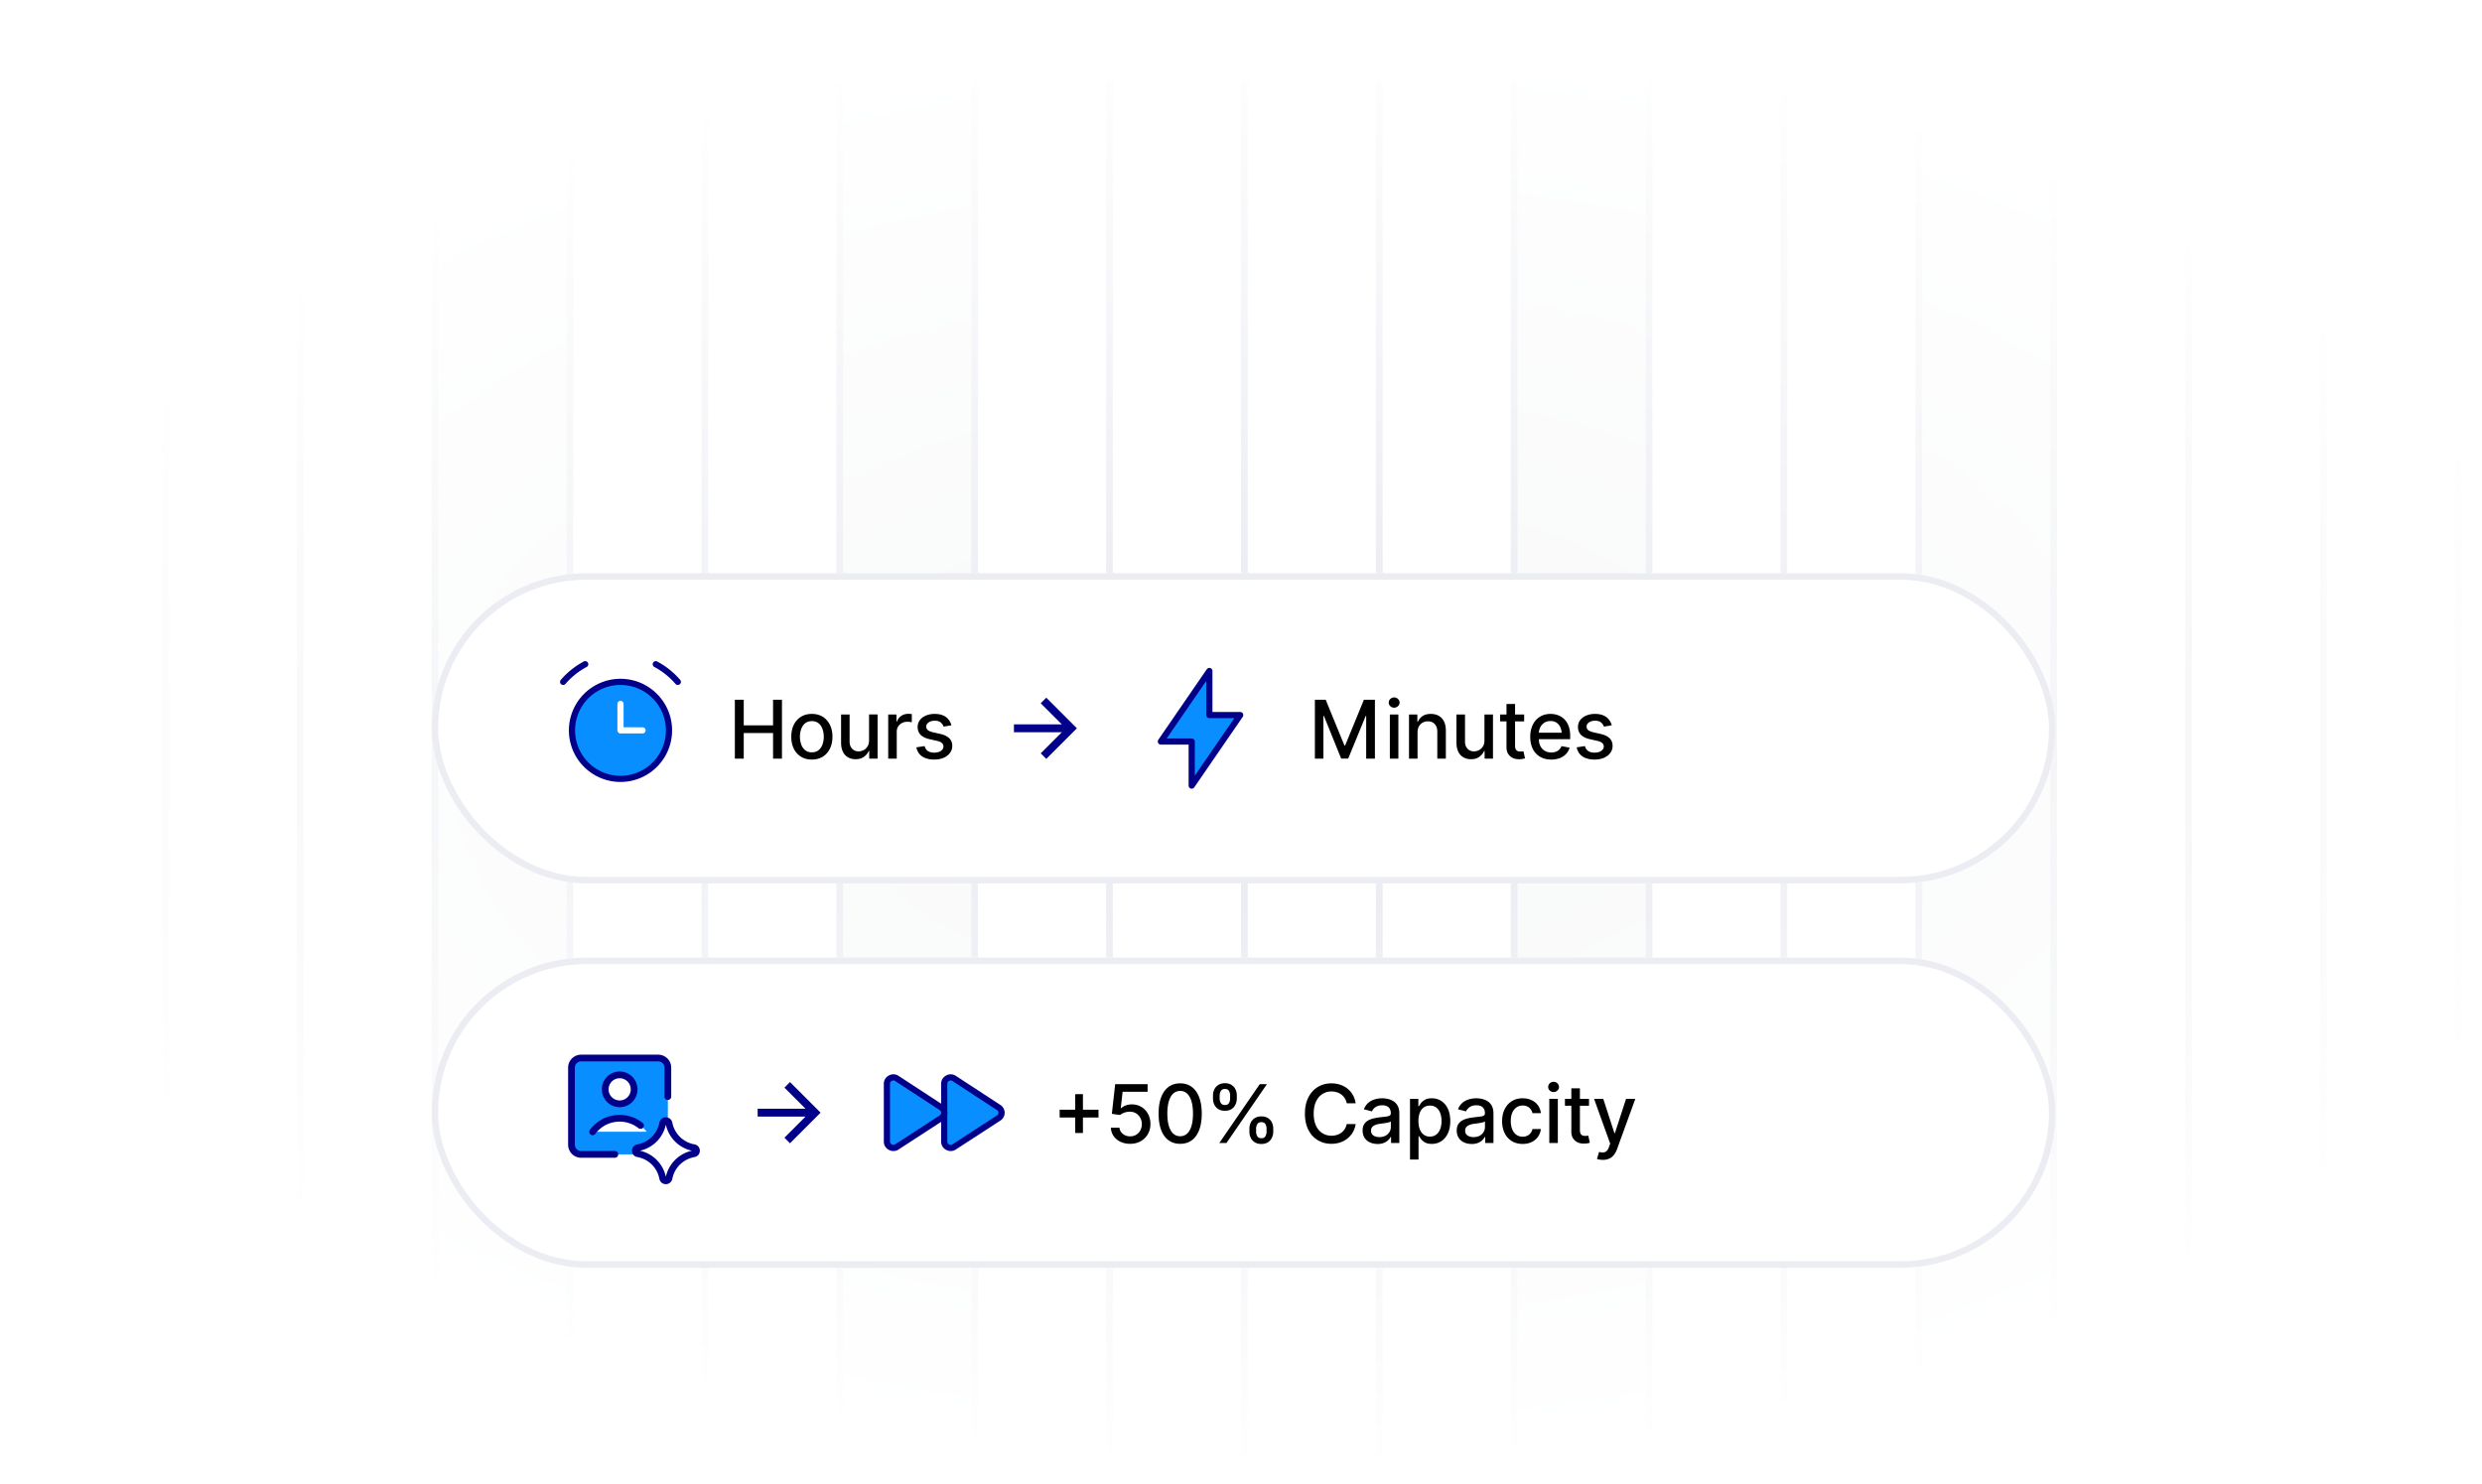 <svg xmlns="http://www.w3.org/2000/svg" width="368" height="220" fill="none"><g clip-path="url(#a)"><g clip-path="url(#b)"><mask id="d" width="368" height="237" x="7" y="0" maskUnits="userSpaceOnUse" style="mask-type:alpha"><path fill="url(#c)" d="M7 0h368v237H7z"/></mask><g mask="url(#d)"><path fill="#E6E8EF" d="M24 12h1v207h-1zm20 0h1v207h-1zm20 0h1v207h-1z"/><path fill="#F7F8F8" d="M65 12h19v207H65zm60 0h19v207h-19zm100 0h19v207h-19zm60 0h19v207h-19z"/><path fill="#E6E8EF" d="M84 12h1v207h-1zm20 0h1v207h-1zm20 0h1v207h-1zm20 0h1v207h-1zm20 0h1v207h-1zm20 0h1v207h-1zm20 0h1v207h-1zm20 0h1v207h-1zm20 0h1v207h-1zm20 0h1v207h-1zm20 0h1v207h-1zm20 0h1v207h-1zm20 0h1v207h-1zm20 0h1v207h-1zm20 0h1v207h-1z"/></g></g><g filter="url(#e)"><rect width="240.76" height="46" x="64" y="66" fill="#fff" rx="23"/><rect width="239.795" height="45.036" x="64.482" y="66.482" stroke="#EBEDF2" stroke-width=".964" rx="22.518"/><path fill="#088EFF" d="M91.999 96.5a7.192 7.192 0 1 0 0-14.384A7.192 7.192 0 0 0 92 96.5Z"/><path stroke="#020088" stroke-linecap="round" stroke-linejoin="round" stroke-width=".915" d="M91.999 96.5a7.192 7.192 0 1 0 0-14.384A7.192 7.192 0 0 0 92 96.5Zm-8.5-14.384a11.364 11.364 0 0 1 3.27-2.616m13.73 2.616a11.37 11.37 0 0 0-3.27-2.616"/><path stroke="#fff" stroke-linecap="round" stroke-linejoin="round" stroke-width=".915" d="M91.999 85.385v3.923h3.27"/><path fill="#000" d="M108.955 93.5v-8.73h1.318v3.796h4.348V84.77h1.318v8.73h-1.318v-3.803h-4.348V93.5h-1.318Zm11.413.135c-.613 0-1.148-.14-1.605-.422a2.846 2.846 0 0 1-1.066-1.184c-.25-.507-.375-1.097-.375-1.77 0-.679.125-1.273.375-1.78a2.838 2.838 0 0 1 1.066-1.19c.457-.281.992-.422 1.605-.422.618 0 1.155.14 1.612.422.457.281.812.678 1.066 1.19.254.507.381 1.101.381 1.78 0 .673-.127 1.263-.381 1.77a2.853 2.853 0 0 1-1.066 1.184c-.457.281-.994.422-1.612.422Zm0-1.073c.407 0 .739-.105.997-.316.261-.21.455-.49.58-.838a3.31 3.31 0 0 0 .193-1.148c0-.422-.064-.809-.193-1.16a1.856 1.856 0 0 0-.58-.844c-.258-.211-.59-.317-.997-.317-.398 0-.728.106-.99.317-.258.21-.451.492-.58.844a3.345 3.345 0 0 0-.193 1.16c0 .414.064.797.193 1.148.129.348.322.627.58.838.262.211.592.317.99.317Zm8.484-1.769v-3.844h1.266V93.5h-1.242v-1.137h-.071a2.077 2.077 0 0 1-.726.873c-.328.235-.739.35-1.231.346-.422 0-.793-.092-1.113-.275a1.904 1.904 0 0 1-.756-.826c-.184-.368-.275-.823-.275-1.366V86.95h1.265v4.02c0 .441.125.795.375 1.06.25.266.573.397.967.393.238 0 .475-.059.709-.176.238-.117.436-.297.592-.539.16-.242.24-.547.24-.914Zm2.841 2.707v-6.55h1.225v1.048h.07c.121-.352.332-.629.633-.832.305-.207.648-.31 1.031-.31.078 0 .172.003.281.011.11.004.196.01.258.018v1.218a3.27 3.27 0 0 0-.668-.07c-.301 0-.57.065-.808.194a1.43 1.43 0 0 0-.557.521 1.437 1.437 0 0 0-.199.762v3.99h-1.266Zm9.369-4.945-1.155.199a1.39 1.39 0 0 0-.41-.604c-.203-.183-.504-.275-.902-.275-.36 0-.66.082-.903.246-.238.16-.357.365-.357.615 0 .22.08.397.24.533.164.137.426.247.785.329l1.043.234c.598.137 1.045.352 1.342.645.297.292.446.667.446 1.125 0 .394-.114.746-.34 1.054a2.283 2.283 0 0 1-.944.721c-.402.172-.867.258-1.394.258-.488 0-.918-.07-1.289-.211a2.233 2.233 0 0 1-.903-.615 2.09 2.09 0 0 1-.451-.985l1.225-.187c.078.32.236.562.474.726.243.164.555.246.938.246.418 0 .752-.087 1.002-.263.25-.176.375-.389.375-.639a.668.668 0 0 0-.229-.521c-.152-.137-.384-.243-.697-.317l-1.101-.246c-.618-.14-1.073-.361-1.366-.662-.289-.305-.433-.688-.433-1.148 0-.387.107-.727.322-1.02.219-.293.518-.52.896-.68a3.291 3.291 0 0 1 1.307-.246c.473 0 .877.07 1.213.211.34.14.613.338.82.592.211.25.36.545.446.885Z"/><path fill="#020088" d="m157.434 88.416-3.129-3.129.825-.825L159.667 89l-4.537 4.537-.825-.825 3.129-3.129h-7.1v-1.167h7.1Z"/><path fill="#088EFF" d="M179.308 80.5v6.538h4.576L176.692 97.5v-6.538h-4.577l7.193-10.462Z"/><path stroke="#020088" stroke-linecap="round" stroke-linejoin="round" stroke-width=".915" d="M179.308 80.5v6.538h4.576L176.692 97.5v-6.538h-4.577l7.193-10.462Z"/><path fill="#000" d="M194.955 84.77h1.606l2.777 6.785h.1l2.783-6.786h1.634V93.5h-1.294v-6.316h-.077l-2.589 6.304h-1.043l-2.555-6.31h-.082V93.5h-1.26v-8.73Zm11.115 8.73v-6.55h1.265v6.55h-1.265Zm.638-7.559a.808.808 0 0 1-.568-.222.71.71 0 0 1-.234-.533.72.72 0 0 1 .234-.54.808.808 0 0 1 .568-.222.79.79 0 0 1 .563.222c.16.149.24.329.24.54 0 .207-.08.384-.24.533a.788.788 0 0 1-.563.222Zm3.468 3.674V93.5h-1.265v-6.55h1.236v1.077h.082c.152-.355.385-.636.697-.843.317-.211.723-.317 1.219-.317.445 0 .834.094 1.166.281.336.184.596.46.779.827.188.367.282.822.282 1.365v4.16h-1.266v-4.008c0-.473-.125-.844-.375-1.113-.246-.273-.586-.41-1.02-.41a1.58 1.58 0 0 0-.791.199 1.38 1.38 0 0 0-.544.557c-.133.242-.2.539-.2.89Zm9.92 1.178v-3.844h1.265V93.5h-1.242v-1.137h-.07a2.087 2.087 0 0 1-.727.873c-.328.235-.738.35-1.23.346a2.21 2.21 0 0 1-1.114-.275 1.904 1.904 0 0 1-.756-.826c-.183-.368-.275-.823-.275-1.366V86.95h1.266v4.02c0 .441.125.795.375 1.06.25.266.572.397.967.393.238 0 .474-.059.708-.176.239-.117.436-.297.592-.539.16-.242.241-.547.241-.914Zm5.887-3.844v1.026h-3.568v-1.026h3.568Zm-2.619-1.558h1.272v6.187c0 .3.062.522.187.662.129.137.33.205.604.205a2.201 2.201 0 0 0 .445-.047l.24 1.055a2.562 2.562 0 0 1-.421.1 3.006 3.006 0 0 1-.458.035c-.566 0-1.019-.158-1.359-.475-.34-.32-.51-.746-.51-1.277V85.39Zm6.638 8.244c-.64 0-1.195-.139-1.664-.416a2.745 2.745 0 0 1-1.078-1.172c-.25-.508-.375-1.1-.375-1.775 0-.672.123-1.264.369-1.776.25-.512.6-.91 1.049-1.195.449-.29.979-.434 1.588-.434.371 0 .73.06 1.078.182.348.12.66.312.938.574.277.262.496.602.656 1.02.164.418.246.921.246 1.511v.457H227.6v-.955h4.553l-.592.317c0-.403-.063-.758-.188-1.067a1.573 1.573 0 0 0-.556-.72c-.246-.176-.553-.264-.92-.264s-.682.088-.944.264a1.7 1.7 0 0 0-.597.697 2.186 2.186 0 0 0-.205.949v.65c0 .45.078.83.234 1.143.156.313.373.55.651.715.281.164.607.246.978.246.242 0 .461-.035.656-.105a1.348 1.348 0 0 0 .844-.838l1.207.228a2.21 2.21 0 0 1-.516.926 2.5 2.5 0 0 1-.931.621 3.486 3.486 0 0 1-1.272.217Zm8.964-5.08-1.154.199a1.39 1.39 0 0 0-.41-.604c-.203-.183-.504-.275-.902-.275-.36 0-.661.082-.903.246-.238.16-.357.365-.357.615 0 .22.08.397.24.533.164.137.426.247.785.329l1.043.234c.598.137 1.045.352 1.342.645.297.292.445.667.445 1.125 0 .394-.113.746-.339 1.054-.227.305-.542.545-.944.721-.402.172-.867.258-1.394.258a3.62 3.62 0 0 1-1.289-.211 2.226 2.226 0 0 1-.903-.615 2.08 2.08 0 0 1-.451-.985l1.225-.187c.078.32.236.562.474.726.242.164.555.246.938.246.418 0 .752-.087 1.002-.263.25-.176.375-.389.375-.639a.668.668 0 0 0-.229-.521c-.152-.137-.385-.243-.697-.317l-1.102-.246c-.617-.14-1.072-.361-1.365-.662-.289-.305-.433-.688-.433-1.148 0-.387.107-.727.322-1.02.219-.293.517-.52.896-.68a3.291 3.291 0 0 1 1.307-.246c.473 0 .877.07 1.213.211.34.14.613.338.82.592.211.25.36.545.445.885Z"/></g><g filter="url(#f)"><rect width="240.76" height="46" x="64" y="123" fill="#fff" rx="23"/><rect width="239.795" height="45.036" x="64.482" y="123.482" stroke="#EBEDF2" stroke-width=".964" rx="22.518"/><path fill="#088EFF" d="M99.02 150.756a1.428 1.428 0 0 1-1.428 1.428h-11.43a1.428 1.428 0 0 1-1.428-1.428v-11.429a1.428 1.428 0 0 1 1.429-1.428H97.59a1.428 1.428 0 0 1 1.43 1.428v11.429Z"/><path fill="#fff" d="M91.877 144.684a2.137 2.137 0 0 0 1.98-1.322 2.144 2.144 0 1 0-1.98 1.322Zm-2.237 2.669a4.992 4.992 0 0 1 2.237-.526 4.98 4.98 0 0 1 4 2h-8a4.98 4.98 0 0 1 1.763-1.474Z"/><path stroke="#020088" stroke-linecap="round" stroke-linejoin="round" d="M87.87 148.837a4.986 4.986 0 0 1 4.008-2.008c1.168 0 2.243.4 3.093 1.071"/><path stroke="#020088" stroke-linecap="round" stroke-linejoin="round" d="M91.163 152.184h-5a1.428 1.428 0 0 1-1.429-1.428v-11.429a1.428 1.428 0 0 1 1.429-1.428H97.59a1.428 1.428 0 0 1 1.43 1.428v4.286"/><path stroke="#020088" stroke-linecap="round" stroke-linejoin="round" d="M91.877 144.684a2.137 2.137 0 0 0 1.98-1.322 2.144 2.144 0 1 0-1.98 1.322Z"/><path fill="#fff" d="M94.574 152.09c-.501-.087-.501-.807 0-.894a4.543 4.543 0 0 0 3.655-3.5l.03-.139c.108-.495.814-.498.928-.004l.036.161a4.561 4.561 0 0 0 3.664 3.479c.504.089.504.811 0 .9a4.56 4.56 0 0 0-3.664 3.479l-.037.161c-.113.494-.819.491-.927-.004l-.029-.139a4.533 4.533 0 0 0-3.657-3.5h.001Z"/><path stroke="#020088" stroke-linecap="round" stroke-linejoin="round" d="M94.574 152.09c-.501-.087-.501-.807 0-.894a4.543 4.543 0 0 0 3.655-3.5l.03-.139c.108-.495.814-.498.928-.004l.036.161a4.561 4.561 0 0 0 3.664 3.479c.504.089.504.811 0 .9a4.56 4.56 0 0 0-3.664 3.479l-.037.161c-.113.494-.819.491-.927-.004l-.029-.139a4.533 4.533 0 0 0-3.657-3.5h.001Z"/><path fill="#020088" d="m119.434 145.416-3.129-3.129.825-.825 4.537 4.538-4.537 4.537-.825-.825 3.129-3.129h-7.1v-1.167h7.1Z"/><path fill="#088EFF" d="M131.5 150.289a.91.91 0 0 0 .484.811.931.931 0 0 0 .954 0l6.643-4.316a.906.906 0 0 0 .423-.771.917.917 0 0 0-.423-.772l-6.643-4.341a.922.922 0 0 0-.954 0 .915.915 0 0 0-.484.811v8.578Z"/><path fill="#088EFF" d="M139.996 150.289a.91.91 0 0 0 .484.811.931.931 0 0 0 .955 0l6.642-4.316a.906.906 0 0 0 .423-.771.917.917 0 0 0-.423-.772l-6.642-4.341a.928.928 0 0 0-.955 0 .911.911 0 0 0-.484.784v8.605Z"/><path stroke="#020088" stroke-linecap="round" stroke-linejoin="round" stroke-width=".915" d="M131.5 150.289a.91.91 0 0 0 .484.811.931.931 0 0 0 .954 0l6.643-4.316a.906.906 0 0 0 .423-.771.917.917 0 0 0-.423-.772l-6.643-4.341a.922.922 0 0 0-.954 0 .915.915 0 0 0-.484.811v8.578Z"/><path stroke="#020088" stroke-linecap="round" stroke-linejoin="round" stroke-width=".915" d="M139.996 150.289a.91.91 0 0 0 .484.811.931.931 0 0 0 .955 0l6.642-4.316a.906.906 0 0 0 .423-.771.917.917 0 0 0-.423-.772l-6.642-4.341a.928.928 0 0 0-.955 0 .911.911 0 0 0-.484.784v8.605Z"/><path fill="#000" d="M159.422 149.018v-5.76h1.142v5.76h-1.142Zm-2.309-2.303v-1.154h5.76v1.154h-5.76Zm10.453 3.902a3.298 3.298 0 0 1-1.442-.305 2.636 2.636 0 0 1-1.013-.849 2.313 2.313 0 0 1-.405-1.236h1.278c.031.371.197.677.498.919.3.243.662.364 1.084.364.336 0 .633-.078.89-.235.258-.156.461-.369.61-.638a1.9 1.9 0 0 0 .228-.938 1.89 1.89 0 0 0-.234-.943 1.694 1.694 0 0 0-.633-.662c-.266-.16-.57-.24-.914-.24-.27 0-.537.046-.803.14-.261.09-.474.207-.638.352l-1.219-.176.492-4.4h4.805v1.13h-3.703l-.276 2.444h.047c.172-.168.398-.305.68-.41.281-.11.586-.164.914-.164.394 0 .76.072 1.095.216.336.141.629.342.879.604.25.262.444.57.58.926.137.355.206.742.206 1.16a2.97 2.97 0 0 1-.387 1.517 2.785 2.785 0 0 1-1.067 1.043c-.449.254-.966.381-1.552.381Zm7.417 0c-.676 0-1.252-.176-1.729-.527-.476-.352-.841-.86-1.095-1.524-.25-.668-.375-1.476-.375-2.425 0-.946.125-1.752.375-2.42.254-.672.619-1.184 1.095-1.535.481-.356 1.057-.534 1.729-.534.668 0 1.24.178 1.717.534.48.351.847.863 1.101 1.535.254.668.381 1.474.381 2.42 0 .949-.127 1.757-.381 2.425-.25.664-.613 1.172-1.09 1.524-.476.351-1.052.527-1.728.527Zm0-1.125c.406 0 .75-.131 1.031-.392.281-.262.496-.643.645-1.143.148-.504.222-1.109.222-1.816 0-.711-.074-1.317-.222-1.817-.149-.504-.364-.887-.645-1.148a1.444 1.444 0 0 0-1.031-.399c-.609 0-1.08.295-1.412.885-.328.586-.492 1.412-.492 2.479 0 .707.074 1.312.222 1.816.149.5.364.881.645 1.143.285.261.631.392 1.037.392Zm4.863-5.59v-.457c0-.328.068-.629.205-.902.14-.277.341-.498.603-.662.266-.168.586-.252.961-.252.387 0 .711.084.973.252.261.164.459.385.592.662.132.273.199.574.199.902v.457c0 .328-.069.631-.205.909-.133.277-.33.498-.592.662-.262.164-.584.246-.967.246s-.707-.082-.973-.246a1.604 1.604 0 0 1-.597-.662 2.078 2.078 0 0 1-.199-.909Zm.99-.457v.457c0 .25.058.473.176.668.117.196.318.293.603.293.289 0 .49-.097.604-.293.113-.195.169-.418.169-.668v-.457c0-.246-.054-.466-.164-.662-.109-.199-.312-.299-.609-.299-.281 0-.482.1-.603.299-.118.199-.176.42-.176.662Zm4.412 5.379v-.457c0-.332.068-.635.205-.908.137-.277.338-.498.603-.662.266-.164.586-.246.961-.246.387 0 .711.082.973.246.262.164.459.385.592.662.133.273.199.576.199.908v.457c0 .328-.068.631-.205.908a1.61 1.61 0 0 1-.592.663c-.262.164-.584.246-.967.246-.382 0-.707-.082-.972-.246a1.653 1.653 0 0 1-.598-.663 2.07 2.07 0 0 1-.199-.908Zm.99-.457v.457c0 .246.059.469.176.668.117.195.318.293.603.293.289 0 .491-.098.604-.293a1.33 1.33 0 0 0 .17-.668v-.457c0-.246-.055-.467-.164-.662-.11-.199-.313-.299-.61-.299-.281 0-.482.1-.603.299a1.263 1.263 0 0 0-.176.662Zm-5.455 2.133 6-8.73h1.061l-6 8.73h-1.061Zm16.622.117c-.754 0-1.428-.18-2.022-.539-.594-.359-1.06-.873-1.4-1.541-.336-.672-.504-1.471-.504-2.396 0-.934.17-1.735.51-2.403.339-.672.806-1.187 1.4-1.547.594-.359 1.266-.539 2.016-.539.457 0 .886.067 1.289.2a3.47 3.47 0 0 1 1.09.58c.32.254.584.564.791.931.211.367.353.783.427 1.248h-1.324a2.065 2.065 0 0 0-.293-.75 1.972 1.972 0 0 0-.51-.55 2.044 2.044 0 0 0-.673-.34 2.59 2.59 0 0 0-.786-.117c-.5 0-.949.126-1.347.38-.399.25-.713.621-.944 1.114-.23.488-.345 1.086-.345 1.793 0 .711.115 1.31.345 1.798.231.485.545.852.944 1.102.398.25.847.375 1.347.375.274 0 .534-.037.78-.111.246-.075.47-.186.673-.334.204-.149.374-.328.51-.539.141-.215.24-.463.299-.745h1.324a3.363 3.363 0 0 1-1.189 2.116 3.52 3.52 0 0 1-1.084.603 4.013 4.013 0 0 1-1.324.211Zm6.849.024c-.418 0-.795-.077-1.131-.229a1.878 1.878 0 0 1-.797-.68c-.195-.296-.293-.658-.293-1.084 0-.371.07-.673.211-.908.144-.238.338-.428.58-.568.242-.141.512-.246.808-.317.301-.07.606-.125.915-.164.394-.043.712-.08.955-.111.246-.031.425-.08.539-.146.113-.071.17-.182.17-.334v-.03c0-.25-.049-.461-.147-.633a.911.911 0 0 0-.422-.398 1.604 1.604 0 0 0-.697-.135c-.285 0-.529.043-.732.129a1.45 1.45 0 0 0-.504.34 1.359 1.359 0 0 0-.293.434l-1.196-.311a2.34 2.34 0 0 1 .645-.949c.277-.238.594-.41.949-.516a3.78 3.78 0 0 1 1.945-.07c.293.059.571.17.832.334.262.16.475.391.639.691.164.301.246.69.246 1.166v4.348h-1.224v-.896h-.065a1.943 1.943 0 0 1-1.002.878 2.446 2.446 0 0 1-.931.159Zm.269-1.02c.356 0 .658-.068.908-.205.254-.141.448-.324.58-.551.137-.226.205-.467.205-.72v-.85a.712.712 0 0 1-.269.123 3.587 3.587 0 0 1-.445.1c-.164.027-.325.052-.481.076l-.392.047a3.26 3.26 0 0 0-.674.164c-.203.07-.367.175-.492.316-.122.137-.182.318-.182.545 0 .316.117.555.351.715.235.16.532.24.891.24Zm4.535 3.328v-9h1.236v1.067h.105c.075-.137.18-.295.317-.475.14-.18.336-.336.586-.469.25-.136.578-.205.984-.205.527 0 .996.133 1.406.399.414.265.741.65.979 1.154.238.504.357 1.111.357 1.822 0 .703-.117 1.309-.351 1.817-.235.503-.559.892-.973 1.166a2.546 2.546 0 0 1-1.418.404c-.394 0-.717-.066-.967-.199a1.948 1.948 0 0 1-.592-.475 3.408 3.408 0 0 1-.328-.475h-.076v3.469h-1.265Zm2.953-3.404c.379 0 .695-.102.949-.305.258-.203.451-.478.58-.826a3.42 3.42 0 0 0 .193-1.184c0-.433-.064-.822-.193-1.166a1.819 1.819 0 0 0-.574-.814c-.25-.199-.569-.299-.955-.299-.371 0-.684.096-.938.287-.25.188-.441.453-.574.797-.129.34-.193.738-.193 1.195 0 .457.064.86.193 1.207.133.348.326.62.58.815a1.5 1.5 0 0 0 .932.293Zm6.198 1.096c-.418 0-.795-.077-1.131-.229a1.884 1.884 0 0 1-.797-.68c-.195-.296-.293-.658-.293-1.084 0-.371.071-.673.211-.908.145-.238.338-.428.58-.568a2.98 2.98 0 0 1 .809-.317 9.06 9.06 0 0 1 .914-.164c.395-.043.713-.08.955-.111.246-.031.426-.08.539-.146.114-.071.17-.182.17-.334v-.03c0-.25-.049-.461-.146-.633a.916.916 0 0 0-.422-.398 1.607 1.607 0 0 0-.697-.135c-.286 0-.53.043-.733.129a1.468 1.468 0 0 0-.504.34c-.133.137-.23.281-.293.434l-1.195-.311c.152-.394.367-.711.644-.949.278-.238.594-.41.95-.516a3.77 3.77 0 0 1 1.945-.07c.293.059.57.17.832.334.262.16.475.391.639.691.164.301.246.69.246 1.166v4.348h-1.225v-.896h-.064a1.943 1.943 0 0 1-1.002.878 2.451 2.451 0 0 1-.932.159Zm.27-1.02c.355 0 .658-.068.908-.205a1.49 1.49 0 0 0 .58-.551c.137-.226.205-.467.205-.72v-.85a.728.728 0 0 1-.269.123 3.606 3.606 0 0 1-.446.1c-.164.027-.324.052-.48.076l-.393.047a3.276 3.276 0 0 0-.674.164c-.203.07-.367.175-.492.316-.121.137-.181.318-.181.545 0 .316.117.555.351.715.234.16.531.24.891.24Zm7.282 1.014c-.629 0-1.172-.145-1.629-.434a2.849 2.849 0 0 1-1.054-1.195c-.243-.508-.364-1.09-.364-1.746 0-.668.125-1.256.375-1.764.25-.512.602-.91 1.055-1.195.457-.289.992-.434 1.605-.434.5 0 .944.092 1.331.276a2.335 2.335 0 0 1 1.376 1.927h-1.242a1.533 1.533 0 0 0-.258-.568 1.289 1.289 0 0 0-.48-.41 1.538 1.538 0 0 0-.709-.153c-.352 0-.66.094-.926.282a1.801 1.801 0 0 0-.621.791c-.148.343-.222.75-.222 1.218 0 .473.072.885.216 1.237.145.351.35.623.616.814.269.188.582.281.937.281.367 0 .68-.101.938-.304.261-.203.431-.481.509-.832h1.242a2.406 2.406 0 0 1-.416 1.136c-.23.333-.539.594-.925.786-.387.191-.838.287-1.354.287Zm3.949-.135v-6.551h1.265v6.551h-1.265Zm.638-7.559a.81.81 0 0 1-.568-.222.71.71 0 0 1-.234-.533.72.72 0 0 1 .234-.54.81.81 0 0 1 .568-.222.79.79 0 0 1 .563.222c.16.149.24.329.24.54 0 .207-.08.384-.24.533a.79.79 0 0 1-.563.222Zm5.25 1.008v1.026h-3.569v-1.026h3.569Zm-2.619-1.558h1.271v6.187c0 .301.063.522.188.662.128.137.33.205.603.205a2.084 2.084 0 0 0 .445-.047l.241 1.055c-.129.043-.27.076-.422.1a3.068 3.068 0 0 1-.457.035c-.567 0-1.02-.158-1.36-.475-.34-.32-.509-.746-.509-1.277v-6.445Zm4.68 10.605c-.191 0-.365-.014-.521-.041a1.39 1.39 0 0 1-.357-.1l.31-1.037.088.024c.324.082.6.076.826-.018.231-.094.418-.345.563-.756l.17-.48-2.391-6.639h1.365l1.653 5.086h.07l1.658-5.086h1.371l-2.713 7.465a2.954 2.954 0 0 1-.474.867 1.79 1.79 0 0 1-.692.533 2.195 2.195 0 0 1-.926.182Z"/></g></g><defs><clipPath id="a"><path fill="#fff" d="M0 0h368v220H0z"/></clipPath><clipPath id="b"><path fill="#fff" d="M0 0h368v220H0z"/></clipPath><filter id="e" width="256.76" height="67" x="56" y="65" color-interpolation-filters="sRGB" filterUnits="userSpaceOnUse"><feFlood flood-opacity="0" result="BackgroundImageFix"/><feColorMatrix in="SourceAlpha" result="hardAlpha" values="0 0 0 0 0 0 0 0 0 0 0 0 0 0 0 0 0 0 127 0"/><feOffset dy="7"/><feGaussianBlur stdDeviation="4"/><feColorMatrix values="0 0 0 0 0.447 0 0 0 0 0.502 0 0 0 0 0.592 0 0 0 0.06 0"/><feBlend in2="BackgroundImageFix" result="effect1_dropShadow_5366_14873"/><feColorMatrix in="SourceAlpha" result="hardAlpha" values="0 0 0 0 0 0 0 0 0 0 0 0 0 0 0 0 0 0 127 0"/><feOffset dy="12"/><feGaussianBlur stdDeviation="4"/><feColorMatrix values="0 0 0 0 0.447 0 0 0 0 0.502 0 0 0 0 0.592 0 0 0 0.02 0"/><feBlend in2="effect1_dropShadow_5366_14873" result="effect2_dropShadow_5366_14873"/><feBlend in="SourceGraphic" in2="effect2_dropShadow_5366_14873" result="shape"/></filter><filter id="f" width="256.76" height="67" x="56" y="122" color-interpolation-filters="sRGB" filterUnits="userSpaceOnUse"><feFlood flood-opacity="0" result="BackgroundImageFix"/><feColorMatrix in="SourceAlpha" result="hardAlpha" values="0 0 0 0 0 0 0 0 0 0 0 0 0 0 0 0 0 0 127 0"/><feOffset dy="7"/><feGaussianBlur stdDeviation="4"/><feColorMatrix values="0 0 0 0 0.447 0 0 0 0 0.502 0 0 0 0 0.592 0 0 0 0.06 0"/><feBlend in2="BackgroundImageFix" result="effect1_dropShadow_5366_14873"/><feColorMatrix in="SourceAlpha" result="hardAlpha" values="0 0 0 0 0 0 0 0 0 0 0 0 0 0 0 0 0 0 127 0"/><feOffset dy="12"/><feGaussianBlur stdDeviation="4"/><feColorMatrix values="0 0 0 0 0.447 0 0 0 0 0.502 0 0 0 0 0.592 0 0 0 0.02 0"/><feBlend in2="effect1_dropShadow_5366_14873" result="effect2_dropShadow_5366_14873"/><feBlend in="SourceGraphic" in2="effect2_dropShadow_5366_14873" result="shape"/></filter><radialGradient id="c" cx="0" cy="0" r="1" gradientTransform="matrix(0 126 -228.141 0 191 111)" gradientUnits="userSpaceOnUse"><stop stop-color="#D9D9D9"/><stop offset=".855" stop-color="#D9D9D9" stop-opacity="0"/></radialGradient></defs></svg>